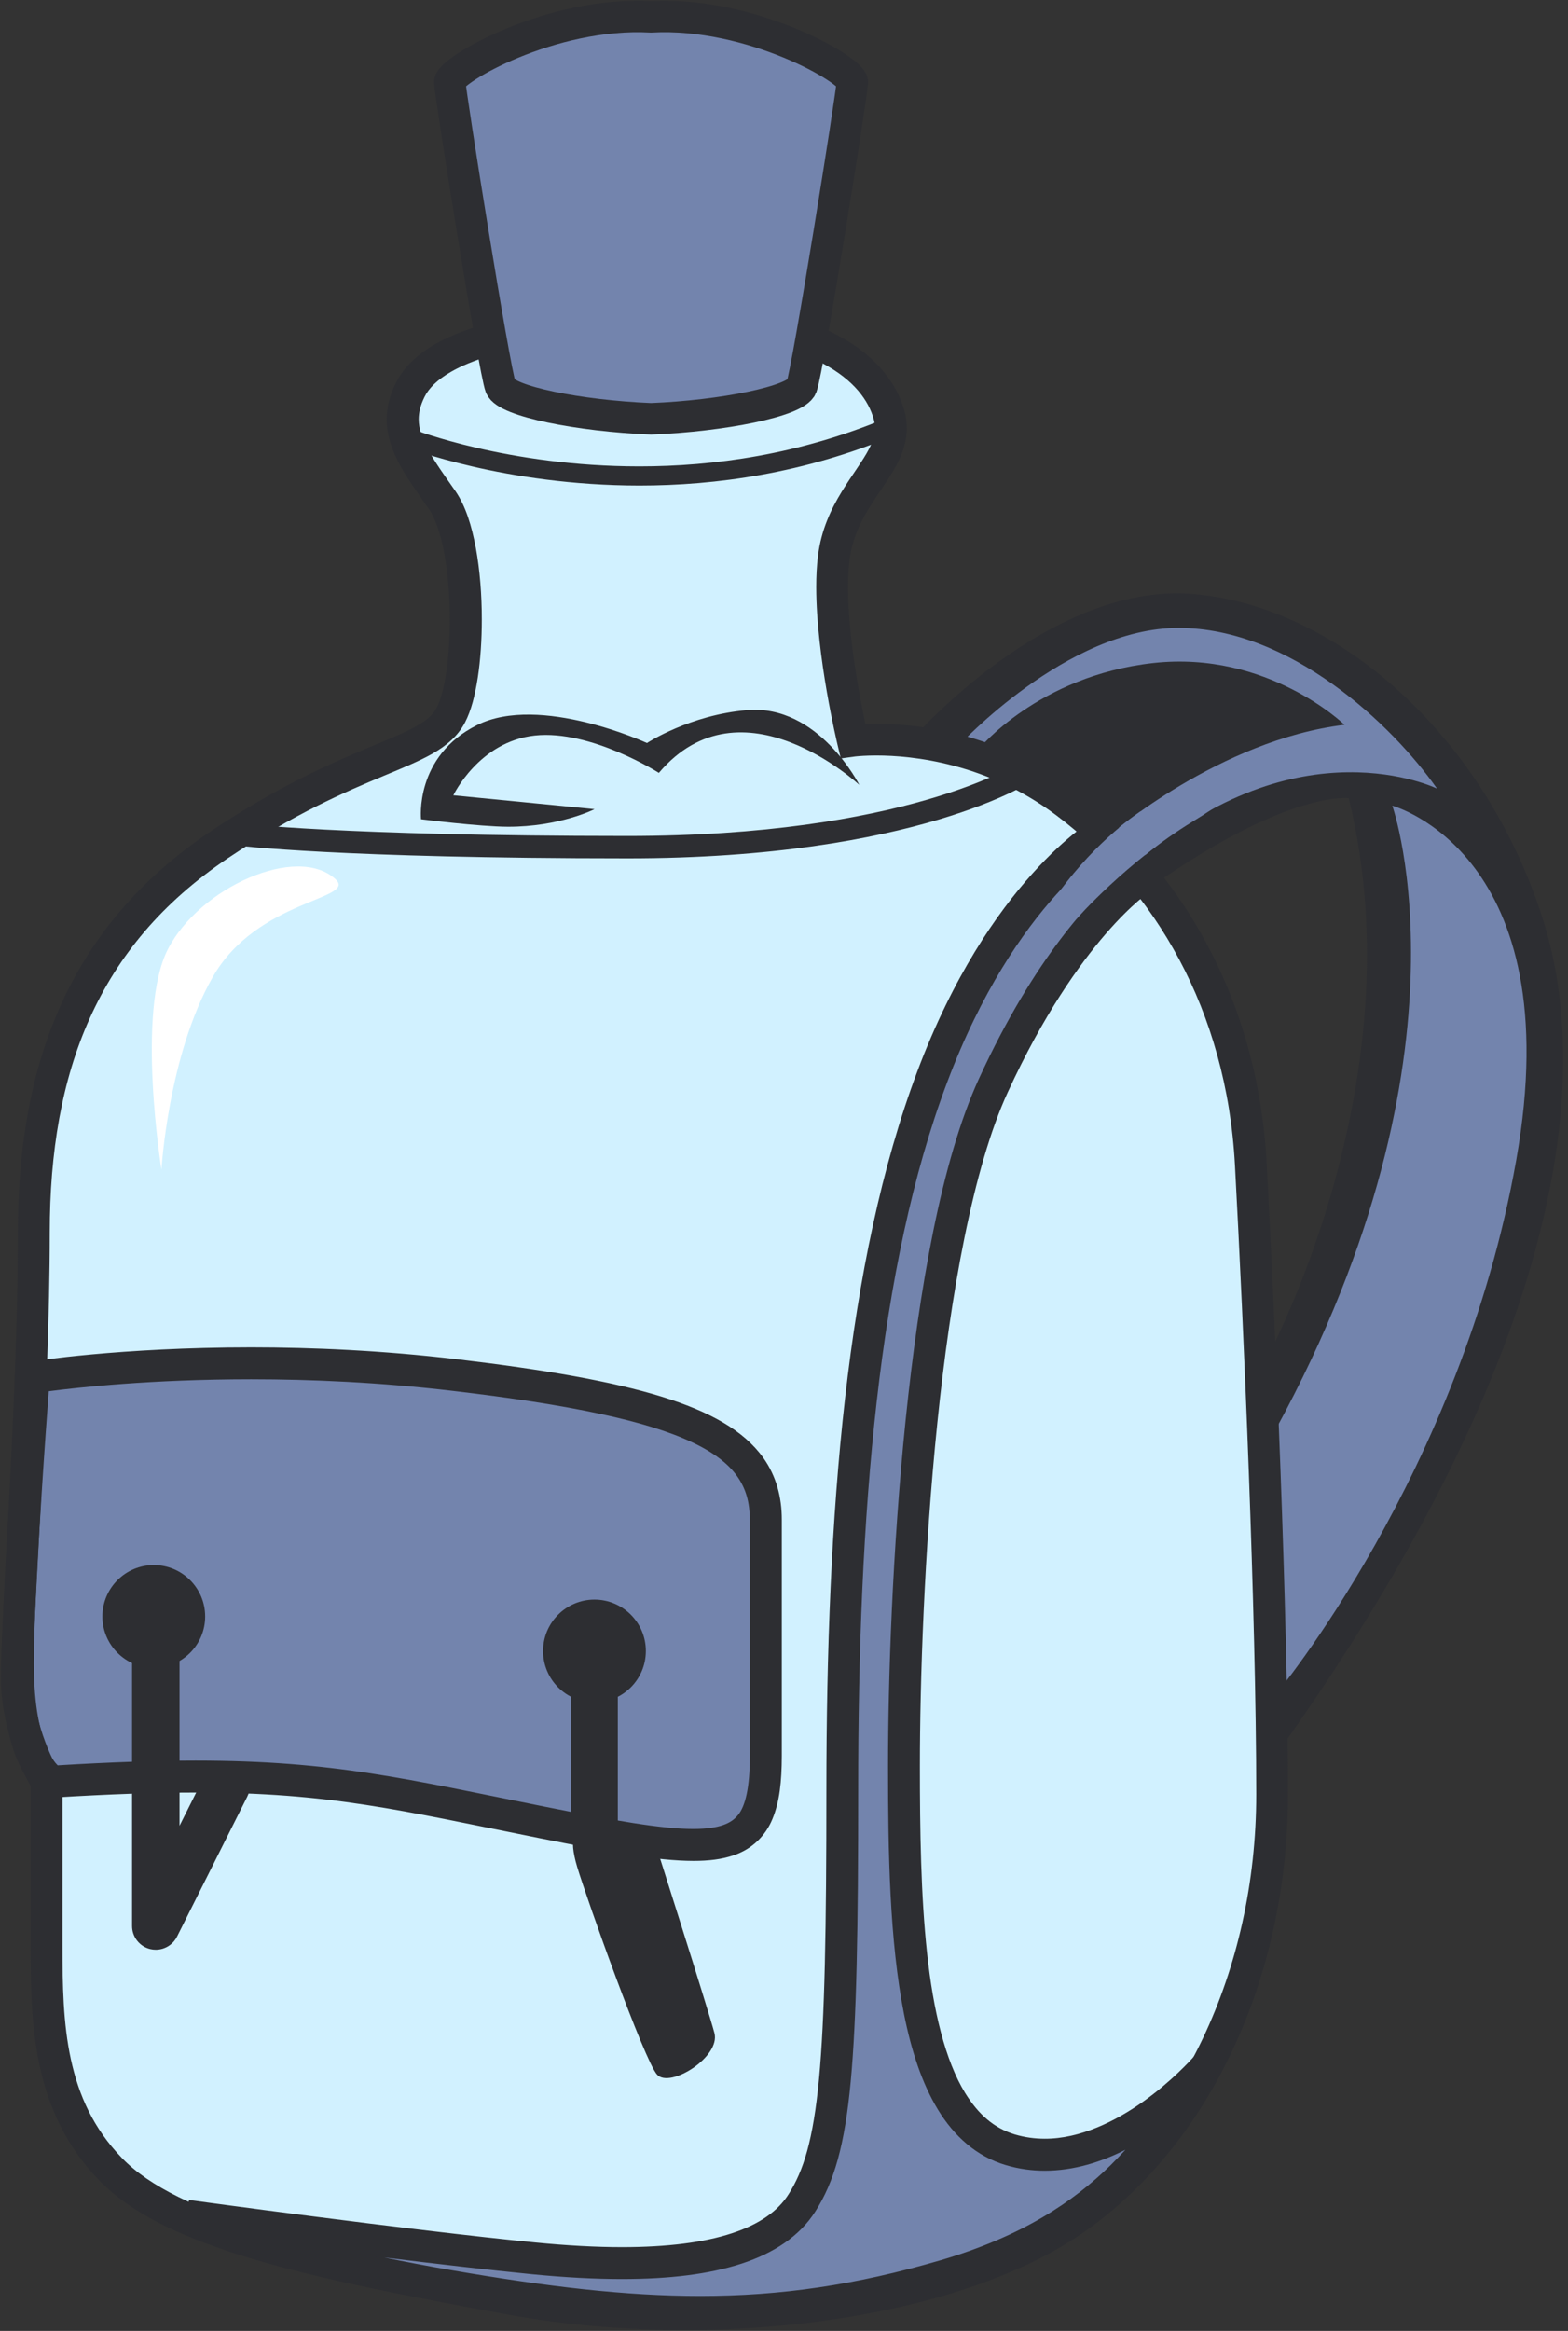 <svg viewBox="0 0 249 370" xmlns="http://www.w3.org/2000/svg" xml:space="preserve" fill-rule="evenodd" clip-rule="evenodd" class="">
  <rect x="0" y="0" width="249" height="370" fill="#333333" stroke="none"/>
  <g fill-rule="nonzero">
    <path d="M135.45 117.583s17.57-2.37 33.79 9.8c16.22 12.16 28.04 32.1 29.4 57.44 1.35 25.34 3.38 71.29 3.38 100.01s-12.5 54.74-32.1 67.91c-19.6 13.17-57.44 17.91-88.86 12.16-31.42-5.74-53.72-10.47-63.52-20.61-9.8-10.14-10.14-22.98-10.14-35.48v-26.02s-4.73-7.43-4.73-16.56c0-9.12 2.7-44.6 2.7-70.62 0-26.02 7.77-46.97 29.39-61.49 21.62-14.53 33.45-14.19 36.83-20.61 3.38-6.42 3.38-27.37-1.35-34.13-4.73-6.76-8.22-11.26-5.07-17.57 3.89-7.77 20.61-11.15 42.57-11.15s31.42 7.77 33.45 15.2c2.03 7.43-7.43 11.83-8.78 22.64-1.35 10.83 3.04 29.08 3.04 29.08Z" fill="#d1f1ff"/>
    <path d="M191.71 327.913s-15.37 18.08-31.25 13.35c-15.88-4.73-16.89-33.79-16.89-60.82s2.7-83.12 14.19-108.12c11.49-25 23.31-32.77 23.31-32.77s-3.21-4.39-5.91-7.43c0 0-15.96 9.21-27.11 38.86-11.15 29.65-14.28 69.26-14.28 113.19 0 43.92-1.01 57.1-6.42 65.55-5.41 8.45-20.1 10.98-42.57 8.78-20.18-1.97-55.07-6.76-55.07-6.76s10.3 5.75 41.72 11.15c31.42 5.41 52.2 6.08 78.73-1.69 26.51-7.78 34.28-22.98 41.55-33.29Z" fill="#7384ad"/>
    <path d="M111.17 369.523c-12.22 0-25.01-1.53-40.18-4.14-31.63-5.44-42.2-11.25-42.53-11.44l1.58-4.72c.02 0 8.71 1.19 19.95 2.63 11.23 1.44 24.99 3.13 35.03 4.11 5.01.49 9.61.74 13.77.74 7.13 0 12.99-.74 17.4-2.19 4.43-1.45 7.33-3.53 9.02-6.18 2.39-3.74 3.93-8.65 4.85-18.34.91-9.66 1.17-23.9 1.17-45.84.01-44.05 3.1-83.88 14.44-114.08 11.36-30.25 27.82-39.94 28.22-40.16l1.79-1.03 1.37 1.54c2.83 3.19 6.04 7.59 6.06 7.62l1.57 2.15-2.23 1.46c-.01.01-.03.02-.07.05-.07.05-.18.13-.33.24-.3.23-.76.59-1.36 1.11-1.2 1.04-2.95 2.71-5.07 5.15-4.23 4.89-9.93 12.87-15.58 25.16-5.51 11.95-9.1 32.11-11.19 52.5-2.1 20.41-2.77 41.13-2.77 54.56 0 10.11.15 20.46 1.14 29.6.98 9.14 2.88 17.06 6.04 22.2 2.12 3.44 4.63 5.61 7.9 6.59 1.59.47 3.17.68 4.75.68 5.62.02 11.28-2.79 15.68-5.93 4.39-3.13 7.47-6.5 8.07-7.19.08-.09.11-.12.11-.12l4 3.1c-3.55 5.02-7.42 11.61-13.85 17.94-6.43 6.33-15.44 12.33-29.06 16.32-13.96 4.09-26.47 5.9-39.66 5.9-.01.01-.02.01-.03.01Zm-39.32-9.14c15.03 2.59 27.53 4.07 39.32 4.07 12.74 0 24.68-1.72 38.26-5.69 12.9-3.79 21.04-9.28 26.94-15.07.82-.81 1.6-1.63 2.35-2.45-3.79 1.92-8.13 3.32-12.8 3.33-2.03 0-4.11-.27-6.19-.89-4.67-1.38-8.24-4.62-10.78-8.8-2.56-4.2-4.23-9.38-5.39-15.17-2.3-11.59-2.54-25.71-2.54-39.27 0-13.6.68-34.44 2.8-55.08 2.14-20.66 5.65-41.04 11.62-54.1 8.88-19.35 18.06-28.7 22.1-32.18-.14-.18-.28-.37-.44-.57-.71-.92-1.56-1.99-2.41-3.02-.2.15-.42.32-.65.5-1.56 1.24-3.8 3.22-6.4 6.11-5.18 5.78-11.79 15.22-17.25 29.75-10.96 29.1-14.12 68.5-14.11 112.3 0 21.98-.25 36.29-1.19 46.31-.94 9.99-2.61 15.89-5.63 20.6-2.49 3.9-6.56 6.58-11.71 8.26-5.17 1.68-11.5 2.44-18.97 2.44-4.37 0-9.12-.26-14.26-.76-6.81-.67-15.26-1.65-23.49-2.66 3.29.68 6.89 1.37 10.82 2.04Z" fill="#2d2e32"/>
    <path d="M145.25 116.913s21.29-24.33 43.92-22.64c22.64 1.69 46.29 21.96 55.75 51.36s-.34 74.67-42.91 133.8l-1.35-62.85s24.67-44.26 13.52-89.88c0 0-9.46-1.35-31.09 13.85 0 .01-12.5-16.21-37.84-23.64Z" fill="#2d2e32"/>
    <path d="M228.2 125.183s-21.96-10.81-47.64 11.66l-4.22-4.39s17.4-15.04 37.17-17.4c0 0-12.16-11.83-30.41-9.8-18.25 2.03-27.71 13.68-27.71 13.68l-3.21-.51s17.23-18.75 34.97-18.75 33.95 15.38 41.05 25.51ZM221.1 127.893s14.36 40.8-20.1 101.87l1.52 39.28s29.46-35.17 38.26-84.89c8.62-48.66-19.68-56.26-19.68-56.26ZM5.37 218.613s29.73-4.73 66.9-.34c37.17 4.39 49.33 10.14 49.33 22.98v37.5c0 16.55-6.67 16.3-35.39 10.56s-39.28-8.87-77.79-6.5c0 0-5.58-2.37-5.58-18.84-.01-12.42 2.53-45.36 2.53-45.36Z" fill="#7384ad"/>
    <path d="M85.71 291.793c-22.23-4.45-33.24-7.25-54.67-7.25-6.38 0-13.68.25-22.47.79l-.59.04-.55-.23c-.49-.19-2.41-1.26-4.04-4.4-1.65-3.14-3.08-8.26-3.08-16.77 0-12.65 2.54-45.51 2.54-45.56l.15-1.99 1.98-.31c.1-.02 14.08-2.24 34.9-2.24 9.66 0 20.8.48 32.7 1.89 14.01 1.66 24.54 3.5 32.39 5.91 7.82 2.41 13.11 5.4 16.23 9.72 2.06 2.88 2.96 6.26 2.95 9.86v37.5c-.01 4.02-.35 7.26-1.49 9.99-1.11 2.73-3.33 4.83-6.16 5.76-1.88.65-3.98.89-6.38.89-5.82-.01-13.56-1.44-24.41-3.6Zm.99-4.97c10.79 2.16 18.43 3.51 23.4 3.5 2.05 0 3.61-.23 4.73-.62 1.12-.4 1.79-.89 2.37-1.6 1.15-1.38 1.89-4.37 1.87-9.35v-37.5c-.01-2.82-.63-4.97-2.01-6.92-1.38-1.95-3.67-3.77-7.26-5.44-7.16-3.37-19.35-5.93-37.83-8.1-11.67-1.38-22.61-1.85-32.1-1.85-15.83 0-27.64 1.31-32.13 1.9-.23 3.03-.67 9.11-1.11 15.96-.63 9.76-1.26 21.11-1.26 27.17 0 6.99 1.05 11.16 2.08 13.53.68 1.54 1.32 2.34 1.71 2.72 8.46-.51 15.59-.75 21.88-.75h.06c21.88 0 33.58 2.95 55.6 7.35Z" fill="#2d2e32"/>
    <path d="M53.26 139.543c3.57 3.27-12.38 3.13-19.47 15.54-7.1 12.42-8.15 30.58-8.15 30.58s-4.05-25.09 1.01-34.97c5.07-9.88 20.53-16.72 26.61-11.15Z" fill="#fff"/>
    <path d="M99.63 136.253c-45.65 0-61.94-2.03-62.05-2.04l.44-3.52s.23.03.75.08 1.32.13 2.43.23c2.21.19 5.65.44 10.51.69 9.72.5 25.15 1.01 47.93 1.01 43.88 0 61.77-11.32 62.58-11.84l.03-.02 1.99 2.94c-.29.2-18.66 12.47-64.56 12.47h-.05Z" fill="#2d2e32"/>
    <path d="M104.63 122.683s-10.79-6.88-19.69-5.93c-8.9.95-12.95 9.49-12.95 9.49l22.42 2.2s-5.57 2.82-13.79 2.79c-4.45-.02-13.76-1.19-13.76-1.19s-1.08-9.97 8.9-14.95c9.98-4.98 26.98 2.85 26.98 2.85s6.78-4.46 15.92-5.22c11.33-.95 17.8 11.87 17.8 11.87s-18.7-17.42-31.83-1.91ZM64.62 71.023l1.11-2.83s.21.08.65.24c.44.16 1.1.38 1.96.66 1.72.54 4.24 1.28 7.42 2.01 6.35 1.47 15.33 2.93 25.77 2.93 11.77 0 25.4-1.86 39.25-7.68l1.18 2.8c-14.3 6-28.33 7.92-40.43 7.92-21.45-.01-36.8-6.01-36.91-6.05Z" fill="#2d2e32"/>
    <path d="M80.6 367.403c-15.73-2.88-29.22-5.5-40.13-8.72-10.9-3.24-19.3-7.01-24.76-12.62-5.27-5.44-8.02-11.71-9.4-18.08-1.38-6.38-1.45-12.89-1.45-19.16v-25.33c-1.2-2.1-4.7-8.87-4.73-17.24 0-4.75.68-15.83 1.36-29.1.68-13.25 1.35-28.59 1.35-41.51 0-13.26 1.98-25.37 6.81-36.1s12.54-20.01 23.7-27.5c8.24-5.54 15.13-8.98 20.65-11.43 5.51-2.44 9.65-3.93 12.19-5.39 1.71-.98 2.61-1.84 3.15-2.87.55-1.02 1.14-3.07 1.51-5.55.38-2.49.58-5.45.58-8.47 0-3.58-.29-7.26-.87-10.41-.56-3.14-1.49-5.77-2.41-7.05-1.72-2.47-3.34-4.69-4.59-6.96-1.24-2.27-2.15-4.67-2.15-7.33 0-1.92.49-3.9 1.48-5.86 1.28-2.54 3.47-4.51 6.21-6.09 2.75-1.57 6.1-2.78 9.96-3.73 7.72-1.89 17.55-2.73 28.67-2.73 11.28 0 19.54 1.98 25.4 5.11 5.85 3.12 9.28 7.48 10.5 11.96.25.92.37 1.84.37 2.73 0 2.11-.67 3.99-1.53 5.65-.87 1.67-1.94 3.19-2.98 4.74-2.09 3.1-4.04 6.25-4.58 10.5-.16 1.31-.24 2.78-.24 4.35-.01 7.65 1.81 17.3 2.73 21.56l.03.15c.5-.02 1.08-.03 1.72-.03 6.34 0 19.29 1.28 31.59 10.49 16.81 12.6 29.02 33.27 30.41 59.33 1.35 25.37 3.38 71.32 3.38 100.15-.02 29.44-12.76 56.22-33.22 70.02-14.8 9.9-38.6 14.97-62.72 15-9.46-.04-18.97-.83-27.99-2.48Zm5.44-312.74c-6.18.97-11.16 2.47-14.41 4.35-2.18 1.25-3.53 2.61-4.2 3.96-.69 1.39-.94 2.51-.94 3.59 0 1.48.5 3.01 1.53 4.89 1.02 1.87 2.54 4 4.29 6.49 1.64 2.38 2.58 5.5 3.25 9.04.65 3.54.95 7.48.95 11.33 0 3.25-.21 6.43-.64 9.24-.44 2.81-1.04 5.23-2.04 7.15-1.14 2.18-2.99 3.69-5.12 4.91-2.15 1.22-4.68 2.25-7.72 3.52-6.06 2.53-14.18 5.97-24.82 13.11-10.46 7.04-17.45 15.49-21.91 25.38-4.46 9.88-6.36 21.25-6.36 34.01 0 13.09-.68 28.49-1.36 41.77-.68 13.25-1.35 24.47-1.35 28.84-.03 7.73 3.89 14.51 4.3 15.15.03.04.03.05.03.05l.4.62v26.76c0 6.23.1 12.39 1.34 18.09 1.25 5.71 3.56 10.93 8.09 15.63 4.34 4.53 11.99 8.18 22.55 11.28 10.54 3.11 23.91 5.73 39.61 8.6 8.69 1.59 17.91 2.36 27.1 2.36 23.38.03 46.55-5.12 59.9-14.14 18.74-12.56 30.99-37.81 30.98-65.81 0-28.61-2.02-74.57-3.38-99.88-1.32-24.62-12.76-43.82-28.39-55.55-11.06-8.31-22.86-9.48-28.55-9.48-1.65 0-2.78.1-3.2.14-.14.02-.18.02-.18.02l-2.27.31-.53-2.22c-.01-.1-3.36-13.83-3.37-24.99 0-1.72.08-3.4.28-4.97.51-4.13 2.1-7.44 3.76-10.15 1.66-2.71 3.37-4.91 4.33-6.78.65-1.25.96-2.29.96-3.32 0-.44-.06-.9-.19-1.4-.81-2.95-3.12-6.2-8-8.82-4.87-2.61-12.32-4.52-23.01-4.511-8.14-.019-15.53.461-21.71 1.431Zm49.41 62.92 2.46-.59-2.46.59Z" fill="#2d2e32"/>
    <path d="m190.12 127.893-9.03.92s-6.81 4.4-12.89 12.77c-6.08 8.36 2.81 4.22 2.81 4.22s7.96-9.04 18.35-15.37c10.39-6.34.76-2.54.76-2.54Z" fill="#7384ad"/>
    <path d="M103.39 2.673c-15.94-.88-32.01 8.5-31.96 10.38.05 1.89 7.06 45.73 8.05 48.32.89 2.33 12.54 4.65 23.91 5.11 11.36-.45 23.01-2.78 23.91-5.11.99-2.59 8-46.44 8.05-48.32.06-1.88-16.02-11.26-31.96-10.38Z" fill="#7384ad" stroke="#2d2e32" stroke-width="5"/>
    <path d="M103.99 292.393s8.45 26.52 9.46 30.32c1.01 3.8-7.1 8.87-9.12 6.59-2.03-2.28-11.15-27.87-12.67-32.94-1.52-5.07 0-5.57 0-5.57l12.33 1.6ZM32.58 256.593c0 4.51-3.66 8.16-8.16 8.16s-8.16-3.66-8.16-8.16 3.66-8.16 8.16-8.16 8.16 3.65 8.16 8.16ZM102.56 262.073c0 4.51-3.66 8.16-8.16 8.16-4.51 0-8.16-3.66-8.16-8.16s3.66-8.16 8.16-8.16 8.16 3.65 8.16 8.16Z" fill="#2d2e32"/>
    <path d="M23.87 309.393c-1.7-.4-2.9-1.93-2.9-3.67v-46.22c0-2.08 1.69-3.77 3.77-3.77s3.77 1.69 3.77 3.77v30.31l4.02-8.01c.93-1.86 3.2-2.61 5.06-1.68 1.86.93 2.61 3.2 1.68 5.06l-11.16 22.23c-.65 1.29-1.97 2.08-3.37 2.08-.29 0-.58-.03-.87-.1ZM98.11 289.913c0 2.11-1.22 3.82-2.73 3.82h-1.97c-1.51 0-2.73-1.71-2.73-3.82v-25.89c0-2.11 1.22-3.82 2.73-3.82h1.97c1.51 0 2.73 1.71 2.73 3.82v25.89Z" fill="#2d2e32"/>
  </g>
</svg>
